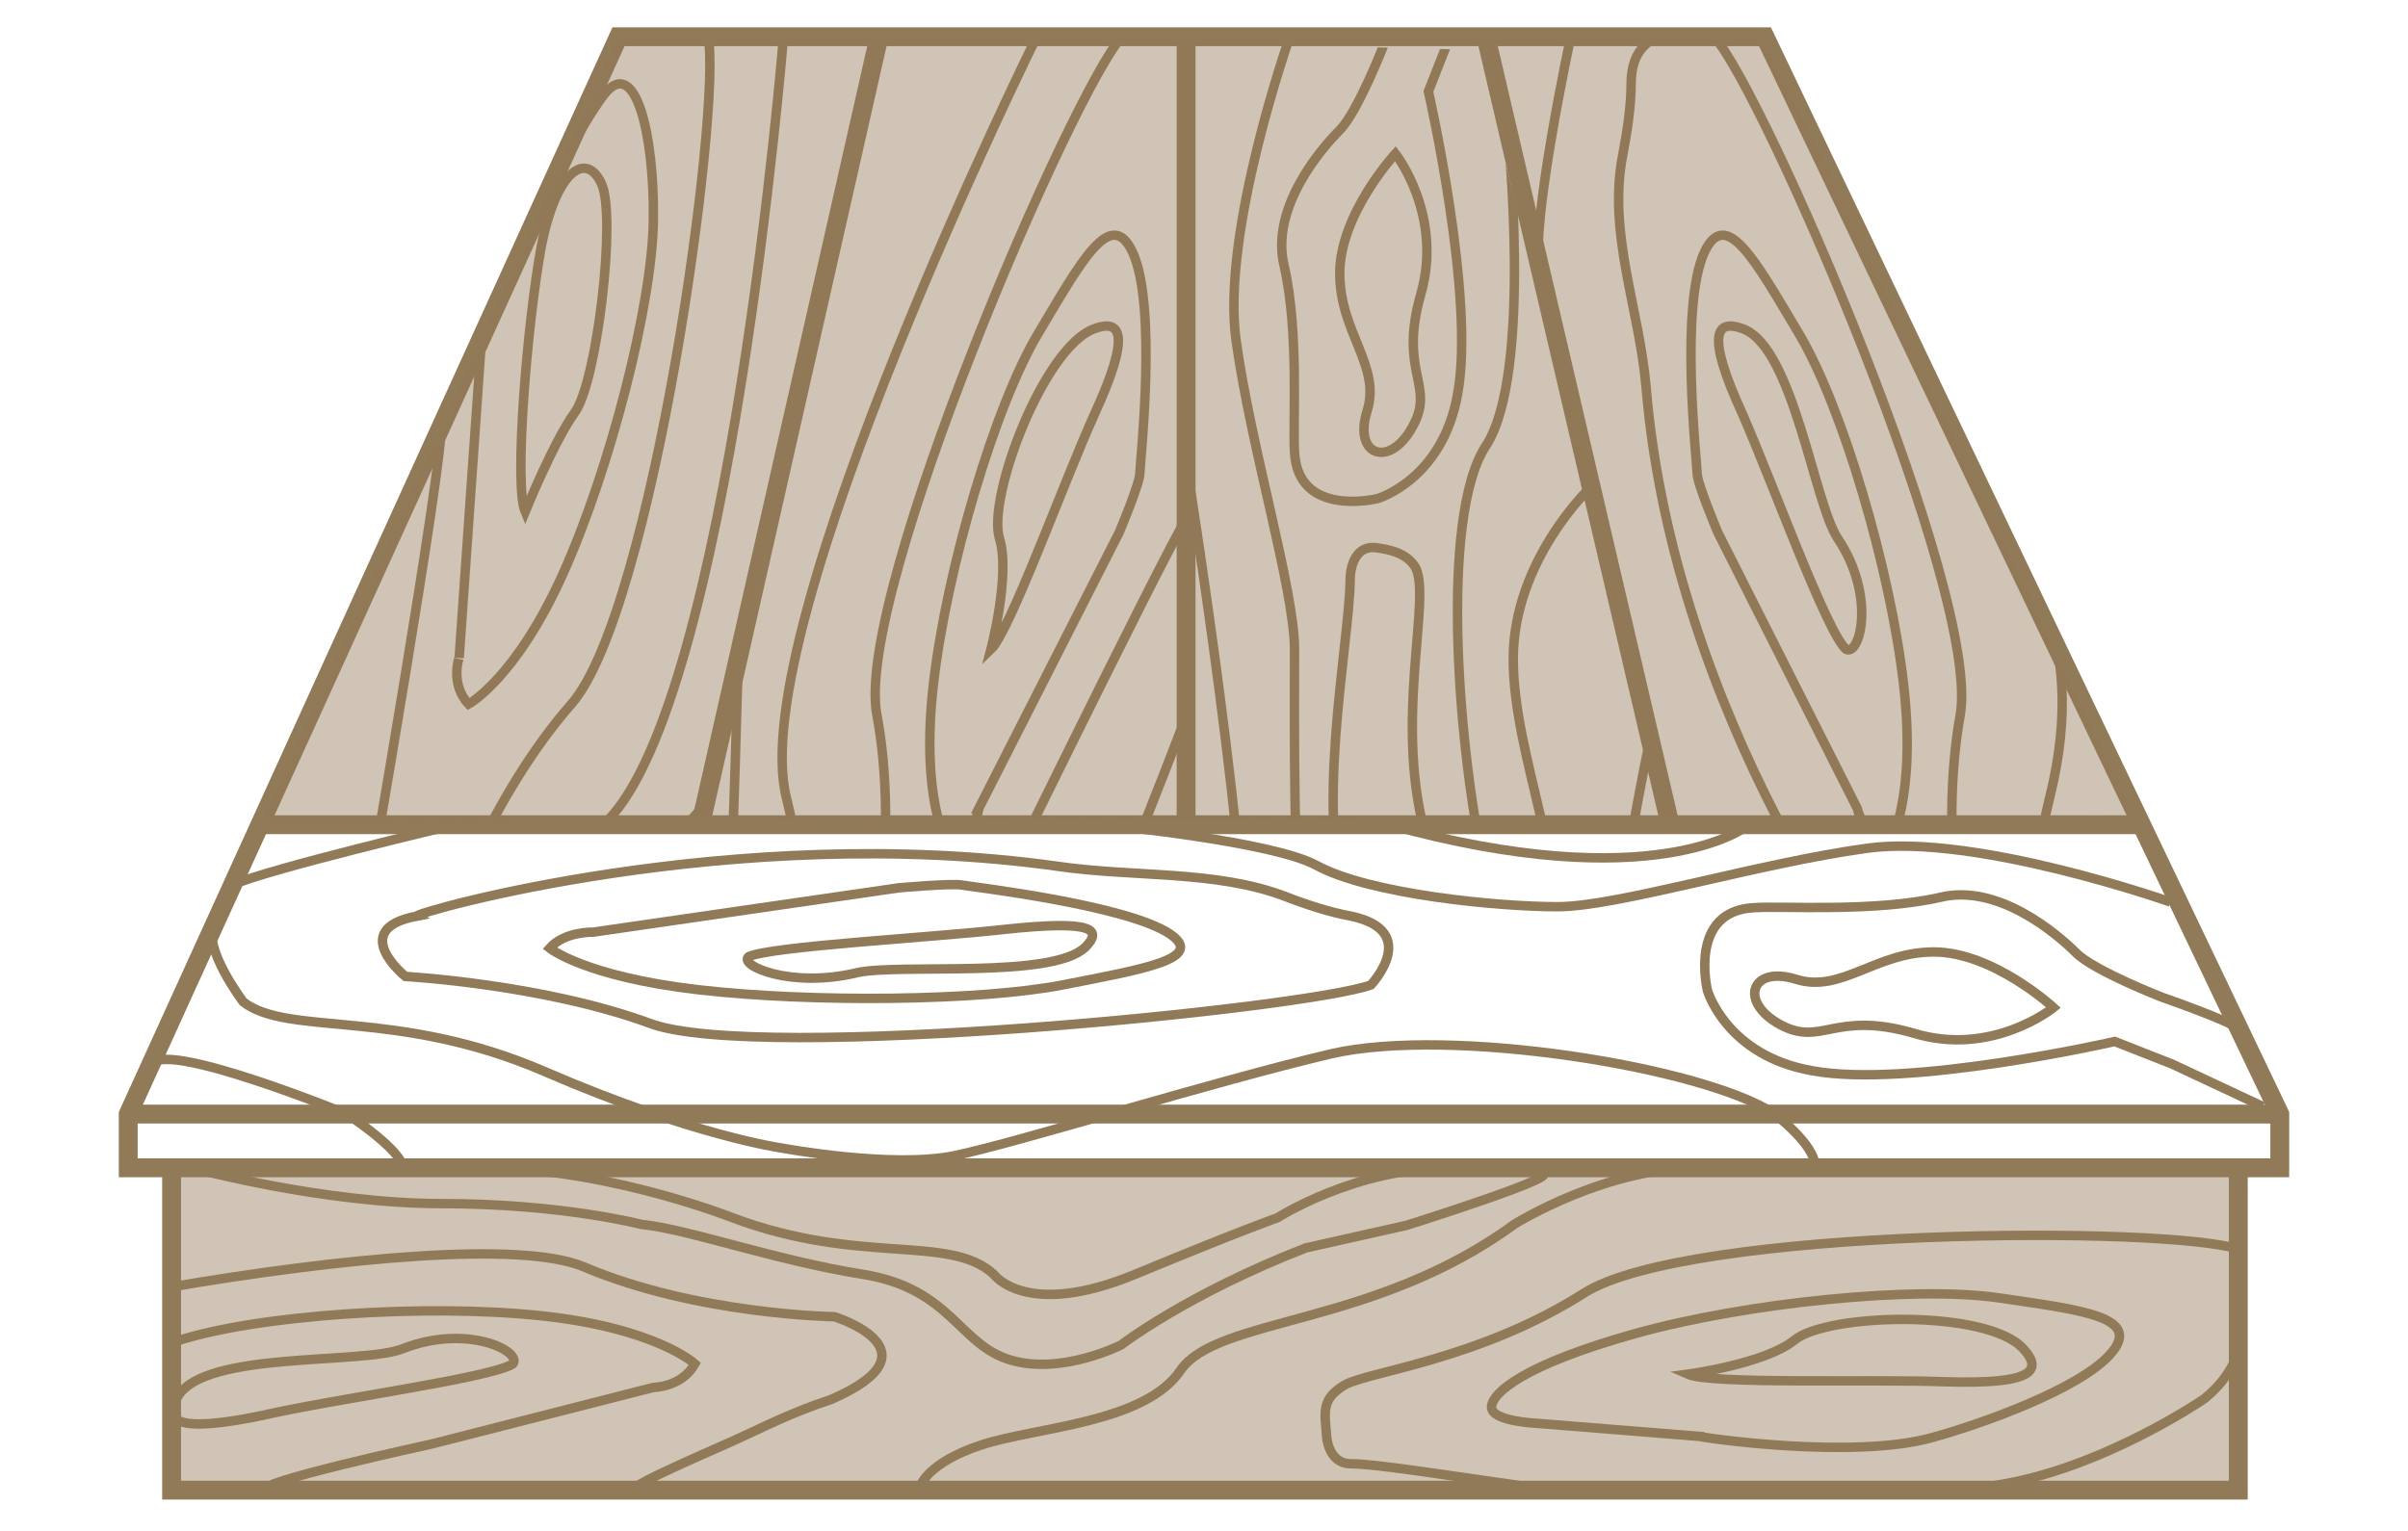 <?xml version="1.0" encoding="UTF-8"?>
<!-- Generator: Adobe Illustrator 27.6.1, SVG Export Plug-In . SVG Version: 6.00 Build 0)  -->
<svg xmlns="http://www.w3.org/2000/svg" xmlns:xlink="http://www.w3.org/1999/xlink" version="1.1" id="Layer_1" x="0px" y="0px" viewBox="0 0 255.4 162.4" style="enable-background:new 0 0 255.4 162.4;" xml:space="preserve">
<style type="text/css">
	.st0{opacity:0.44;fill:#917A57;}
	.st1{fill:none;stroke:#917A57;stroke-width:2;stroke-miterlimit:10;}
	.st2{fill:none;stroke:#917A57;stroke-miterlimit:10;}
	.st3{clip-path:url(#SVGID_00000067920728283047842130000010574421130439040142_);}
	.st4{clip-path:url(#SVGID_00000072999290575629552610000010121982405962413742_);}
	.st5{clip-path:url(#SVGID_00000064318108104998346050000003207390529927041680_);}
	.st6{clip-path:url(#SVGID_00000016766133765625774340000003990980983200163217_);}
</style>
<rect x="18.2" y="124.4" class="st0" width="219.3" height="33.7"></rect>
<polygon class="st1" points="65.6,3.9 187.2,3.9 241.8,118.2 241.8,123.9 13.6,123.9 13.6,118.2 "></polygon>
<path class="st2" d="M8.8,118.2"></path>
<line class="st1" x1="13.6" y1="118.2" x2="241.8" y2="118.2"></line>
<line class="st1" x1="74.3" y1="87.5" x2="93.3" y2="3.6"></line>
<line class="st1" x1="125.8" y1="86.9" x2="125.8" y2="3.9"></line>
<line class="st1" x1="177" y1="86.9" x2="157.6" y2="3.9"></line>
<path class="st2" d="M113.7,112.8"></path>
<line class="st1" x1="27.6" y1="87.5" x2="227.1" y2="87.5"></line>
<g>
	<defs>
		<polygon id="SVGID_1_" points="66.3,4.4 27.6,87.4 74.3,87.4 92.4,4.4   "></polygon>
	</defs>
	<clipPath id="SVGID_00000136391632105048919260000016229192493457114007_">
		<use xlink:href="#SVGID_1_" style="overflow:visible;"></use>
	</clipPath>
	<g style="clip-path:url(#SVGID_00000136391632105048919260000016229192493457114007_);">
		<path class="st2" d="M49.7,74.7c0,0,5-2.7,10-13.8s9.5-28.6,9.6-37.6S67.4,5.8,64.1,10s-9.6,17.6-9.8,18.2    c-0.2,0.5-3.3,8.8-3.3,8.8l-2.3,32.8C48.7,69.7,47.7,72.6,49.7,74.7z"></path>
		<path class="st2" d="M55.7,54.3c0,0,3-7.4,5.3-10.6s4.4-20.7,2.8-24.2c-1.6-3.5-4.8-1.5-6.4,6.7C55.9,34.4,54.5,51.5,55.7,54.3z"></path>
		<path class="st2" d="M75.1,3.9c1.5,7.4-5.9,61-14.5,70.8S47.2,98.3,47.2,98.3s-8.2,4.5-8.2-3.1c0,0,8-46,7.8-50.1"></path>
		<path class="st2" d="M83.1,3.9c0,0-5.7,70.1-18.7,83.2s-8.6,23-14.7,26.6c-6.2,3.6-12.6,4.6-18.3,4.6s-9.2-10.8-7.5-22.5"></path>
		<path class="st2" d="M74.8,85.3c0,0-8.3,9-13.8,19.3c-5.5,10.2-10.7,13.6-10.7,13.6"></path>
	</g>
</g>
<g>
	<defs>
		<polygon id="SVGID_00000062889230669916715420000017687587751617071520_" points="92.4,4.4 74.4,86.9 125.5,86.9 125.8,3.9   "></polygon>
	</defs>
	<clipPath id="SVGID_00000037652538080930075070000007205430482467065217_">
		<use xlink:href="#SVGID_00000062889230669916715420000017687587751617071520_" style="overflow:visible;"></use>
	</clipPath>
	<g style="clip-path:url(#SVGID_00000037652538080930075070000007205430482467065217_);">
		<path class="st2" d="M100.5,89.6c0,0-2.9-4.8-1.5-17s6.5-29.5,11.1-37.2s7.7-13.5,10-8.7c2.7,5.7,0.8,22.4,0.8,23.5    c0,1.1-2.2,6.3-2.2,6.3l-14.9,29.3C103.9,85.8,103.2,88.8,100.5,89.6z"></path>
		<path class="st2" d="M105.1,68.9c0,0,2.1-8,0.9-11.8c-1.3-4.4,4.7-20.2,10-22.2c2.9-1.1,4,0.5,0.1,9    C112.8,51.2,107.1,67,105.1,68.9z"></path>
		<path class="st2" d="M119,3.9C113.9,9.4,90.6,63,93,75.8S92.4,103,92.4,103s4.8,8.1,8.7,1.5c0,0,22.5-46.1,24.8-49.6"></path>
		<path class="st2" d="M110.1,3.6c0,0-31.2,63-26.7,81c4.5,17.9-2.6,27.7,0.9,34"></path>
		<path class="st2" d="M78.3,69.8c0,0-0.5,19.9-1.1,31.4c-0.6,11.6,2.1,17.2,2.1,17.2"></path>
		<path class="st2" d="M125.8,76c0,0-13.4,35.3-16.7,38.6c-3.3,3.3-7.9,3.7-7.9,3.7"></path>
	</g>
</g>
<g>
	<defs>
		<polygon id="SVGID_00000042010055824832865280000016312583743964063922_" points="177,86.9 125.8,87.5 125.8,4.5 156.7,5.3   "></polygon>
	</defs>
	<clipPath id="SVGID_00000178200492499288549790000016644608971943354262_">
		<use xlink:href="#SVGID_00000042010055824832865280000016312583743964063922_" style="overflow:visible;"></use>
	</clipPath>
	<g style="clip-path:url(#SVGID_00000178200492499288549790000016644608971943354262_);">
		<path class="st2" d="M136.8,3.9c0,0-7.3,20.7-5.7,32.2s6.2,26.5,6.2,32.8c0,6.3-0.2,26.6,1.1,32.9c1.3,6.3,5.4,16.4,5.4,16.4"></path>
		<path class="st2" d="M159.9,13.8c0,0,2.7,25.9-2.3,33.5s-2.9,32.9,0,45.6c2.9,12.7,3,25.3,3,25.3"></path>
		<path class="st2" d="M148,16.3c0,0-5.9,6.4-5.9,12.7s4.4,9.8,2.9,14.6s2.4,6.1,4.8,1.7c2.5-4.4-1.5-5.7,0.9-14.1    S148,16.3,148,16.3z"></path>
		<path class="st2" d="M145.9,58.1c-1.9-0.2-2.7,1.6-2.7,3.5c-0.1,6.9-4,25.6,0,35.5c5.1,12.8,8.2,16.5,9.6,11.8    c1.3-4.7,2.3-8-1.3-19.3C147.5,77,152.1,62.9,150,60C149,58.6,147.3,58.3,145.9,58.1z"></path>
		<path class="st2" d="M125.8,48.9c0,0,7.5,47,6.2,58.1s2.5,11.4,2.5,11.4"></path>
		<path class="st2" d="M175,78.5c0,0-4.1,18.8-4.1,30.2s-6.3,9.5-6.3,9.5s-2-7,0-16.4s-4.1-21.5-4.1-31.9s8.1-18.1,8.1-18.1"></path>
		<path class="st2" d="M146.8,4.7c0,0-2.8,7.2-4.7,9.1c-1.9,1.9-7.4,8.2-5.9,14.4c1.6,7,0.9,16.6,1.1,19.7c0.3,7.1,8.8,5,8.8,5    s6.9-2,8.5-11.1c1.9-10.2-3.1-32.1-3.1-32.1l2.4-6.1"></path>
	</g>
</g>
<g>
	<defs>
		<polygon id="SVGID_00000025424283967504871280000005992442682897665727_" points="226.3,86.6 177.7,86.9 157.6,4 187.2,4   "></polygon>
	</defs>
	<clipPath id="SVGID_00000018200820720155150850000001418159448567709617_">
		<use xlink:href="#SVGID_00000025424283967504871280000005992442682897665727_" style="overflow:visible;"></use>
	</clipPath>
	<g style="clip-path:url(#SVGID_00000018200820720155150850000001418159448567709617_);">
		<path class="st2" d="M200.4,89.6c0,0,2.9-4.8,1.5-17c-1.4-12.2-6.5-29.5-11.1-37.2s-7.7-13.5-10-8.7c-2.7,5.7-0.8,22.4-0.8,23.5    c0,1.1,2.2,6.3,2.2,6.3L197,85.8C197,85.8,197.6,88.8,200.4,89.6z"></path>
		<path class="st2" d="M195.8,68.9c1.5,0.7,3.2-5.7-0.9-11.8c-2.5-3.8-4.7-20.2-10-22.2c-2.9-1.1-4,0.5-0.1,9    C188,51.2,193.7,67,195.8,68.9z"></path>
		<path class="st2" d="M181.8,3.9c5.1,5.5,28.4,59.1,26.1,72s0.6,27.1,0.6,27.1s-4.8,8.1-8.7,1.5c-0.3,0.6-22.2-28.1-25.2-63.3    c-0.7-8.4-4.1-16.4-2.5-24.7c0.5-2.6,0.9-5.3,0.9-7.6C173,1.2,181.8,3.9,181.8,3.9z"></path>
		<path class="st2" d="M213.5,58.8c0,0,8.4,7.8,3.9,25.8s2.6,27.7-0.9,34"></path>
		<path class="st2" d="M166.6,3.9c0,0-4.3,20-3.3,24.5"></path>
		<path class="st2" d="M232.5,98.2c0,0-5.6,19.2-2.3,20.2"></path>
	</g>
</g>
<g>
	<path class="st2" d="M230.2,95.7c0,0-20.7-7.3-32.2-5.7c-11.6,1.6-26.5,6.2-32.8,6.2s-19.9-1.3-25.6-4.4   c-4.6-2.5-21.7-4.2-21.7-4.2"></path>
	<path class="st2" d="M217.8,106.9c0,0-6.4-5.9-12.7-5.9c-6.2,0-9.8,4.4-14.6,2.9s-6.1,2.4-1.7,4.8s5.7-1.5,14.1,0.9   C211.3,112.2,217.8,106.9,217.8,106.9z"></path>
	<path class="st2" d="M185.2,87.7c0,0-9.7,7.6-37.9-0.2"></path>
	<path class="st2" d="M237.3,109.1c-0.8-0.8-8-3.3-8-3.3s-7.2-2.8-9.1-4.7c-1.9-1.9-8.2-7.4-14.4-5.9c-7,1.6-16.6,0.9-19.7,1.1   c-7.1,0.3-5,8.8-5,8.8s2,6.9,11.1,8.5c10.2,1.9,32.1-3.1,32.1-3.1l6.1,2.4l9.6,4.5"></path>
</g>
<path class="st2" d="M58.3,100.6c0,0,3.7,3,15.7,4.4c12,1.4,30,1.2,38.7-0.5c8.7-1.7,15.2-2.8,11.4-5.4c-4.6-3.1-21-5-22.1-5.2  c-1.1-0.2-6.7,0.3-6.7,0.3l-32.4,4.7C62.9,98.9,59.9,98.8,58.3,100.6z"></path>
<path class="st2" d="M79.4,101.5c-1.1,0.9,4.4,3.4,11.5,1.7c4.4-1,20.7,0.7,24.2-2.7c1.9-1.9,0.8-2.9-8.5-1.9  C98.5,99.5,81.8,100.4,79.4,101.5z"></path>
<path class="st2" d="M145.4,104.5c-6.9,2.5-65,8.3-76.4,4.1s-26-5-26-5s-6.2-5,1.2-6.4c-0.5-0.3,33.6-10.1,67.9-5.3  c8.2,1.2,16.8,0.4,24.2,3.2c2.3,0.9,4.8,1.7,7,2.1C150.8,98.8,145.4,104.5,145.4,104.5z"></path>
<path class="st2" d="M22.7,98.2c-1.2,2.4,3.1,8.1,3.1,8.1c4.8,3.7,16.3,0.6,32,7.4s25.1,8.1,25.1,8.1s11.7,2.2,18.4,0.8  s27.2-7.8,39.9-10.8c12.7-2.9,39.3,1.4,46.9,6.3c0,0,4.4,3.3,4.4,5.6"></path>
<path class="st2" d="M47.9,87.6c0,0-19.1,4.5-23.3,6.3"></path>
<path class="st2" d="M16.2,112.8c2-2.2,20.6,5.4,20.6,5.4s4.9,3.2,5.8,5.2"></path>
<path class="st2" d="M205,152.5c5.1-1.4,15.5-5.1,18.8-8.8c3.6-4-3-4.7-11.8-6c-8.9-1.3-26.8,0.5-38.6,3.8s-15.2,6.3-15.2,7.8  s4.7,1.7,4.7,1.7l17.4,1.4C180.3,152.5,196.6,154.9,205,152.5z"></path>
<path class="st2" d="M179,145.8c0,0,8.2-1.1,11.3-3.6c3.5-2.9,20.5-3.3,24.3,0.9c2.1,2.3,1.1,3.8-8.3,3.5  C198.3,146.3,181.5,146.9,179,145.8z"></path>
<path class="st2" d="M237.6,132.6c-7.1-2.6-58.6-2.4-69.6,4.6c-11,7-22.7,8.3-25.3,9.7c-2.6,1.5-2.2,2.9-2,5.4c0,0,0.1,3,2.6,3  c2.5,0,10,1.2,17.8,2.3"></path>
<path class="st2" d="M180.9,123.9c-10.3-0.3-20.3,6-20.3,6c-14.9,10.9-31.5,9.8-35.4,15.5c-3.8,5.6-15.3,6-21.1,7.9  s-6.5,4.4-6.5,4.4"></path>
<path class="st2" d="M17.8,142.6c0.8-0.3,0,0,0.9-0.3c8.5-2.8,26.5-4,38.7-2.7s16.3,5.1,16.3,5.1c-1.4,2.5-4.4,2.5-4.4,2.5l-23.5,6  c0,0-19.8,4.3-17.5,4.9"></path>
<path class="st2" d="M54.4,144.7c1-1.3-4.8-4.3-11.7-1.6c-4.3,1.7-20.8,0.2-23.8,5c-1.7,2.6-0.4,4,8.8,2.1  C35.5,148.4,52.1,146.2,54.4,144.7z"></path>
<path class="st2" d="M17.8,136.6c18.1-3.1,37.4-5,44.1-2.2c12,5.1,26.6,5.3,26.6,5.3s11.6,3.6-0.4,8.8c-4.3,1.4-7.5,3.1-10.4,4.4  c-2.9,1.3-13.2,5.7-9.9,5.2"></path>
<path class="st2" d="M52.3,123.9c12.8,0.3,25.4,5.3,25.4,5.3c13.6,5.1,23,1.7,27.7,6c0,0,3.4,4.8,15,0s15.1-6,15.1-6  s8.2-5.3,18.4-5.3"></path>
<path class="st2" d="M237.6,141.2c0,0,0.6,3.6-3.8,7.2c0,0-10.9,7.5-22.2,9.2"></path>
<path class="st2" d="M20.3,123.9c0,0,13.9,3.8,26.6,3.8s21.1,2.2,21.1,2.2c5,0.5,14.1,3.8,23.5,5.3c9.4,1.5,10.2,7.5,15.7,9.1  c5.4,1.6,11.7-1.6,11.7-1.6s7-5.4,19.6-10.3l10.7-2.4c0,0,17.5-5.5,14.1-5.5"></path>
<polygon class="st0" points="65.6,3.9 187.2,3.9 226.3,86.6 27.6,87.5 "></polygon>
<polyline class="st1" points="18.2,124.2 18.2,158.1 237.4,158.1 237.4,124.4 "></polyline>
</svg>
